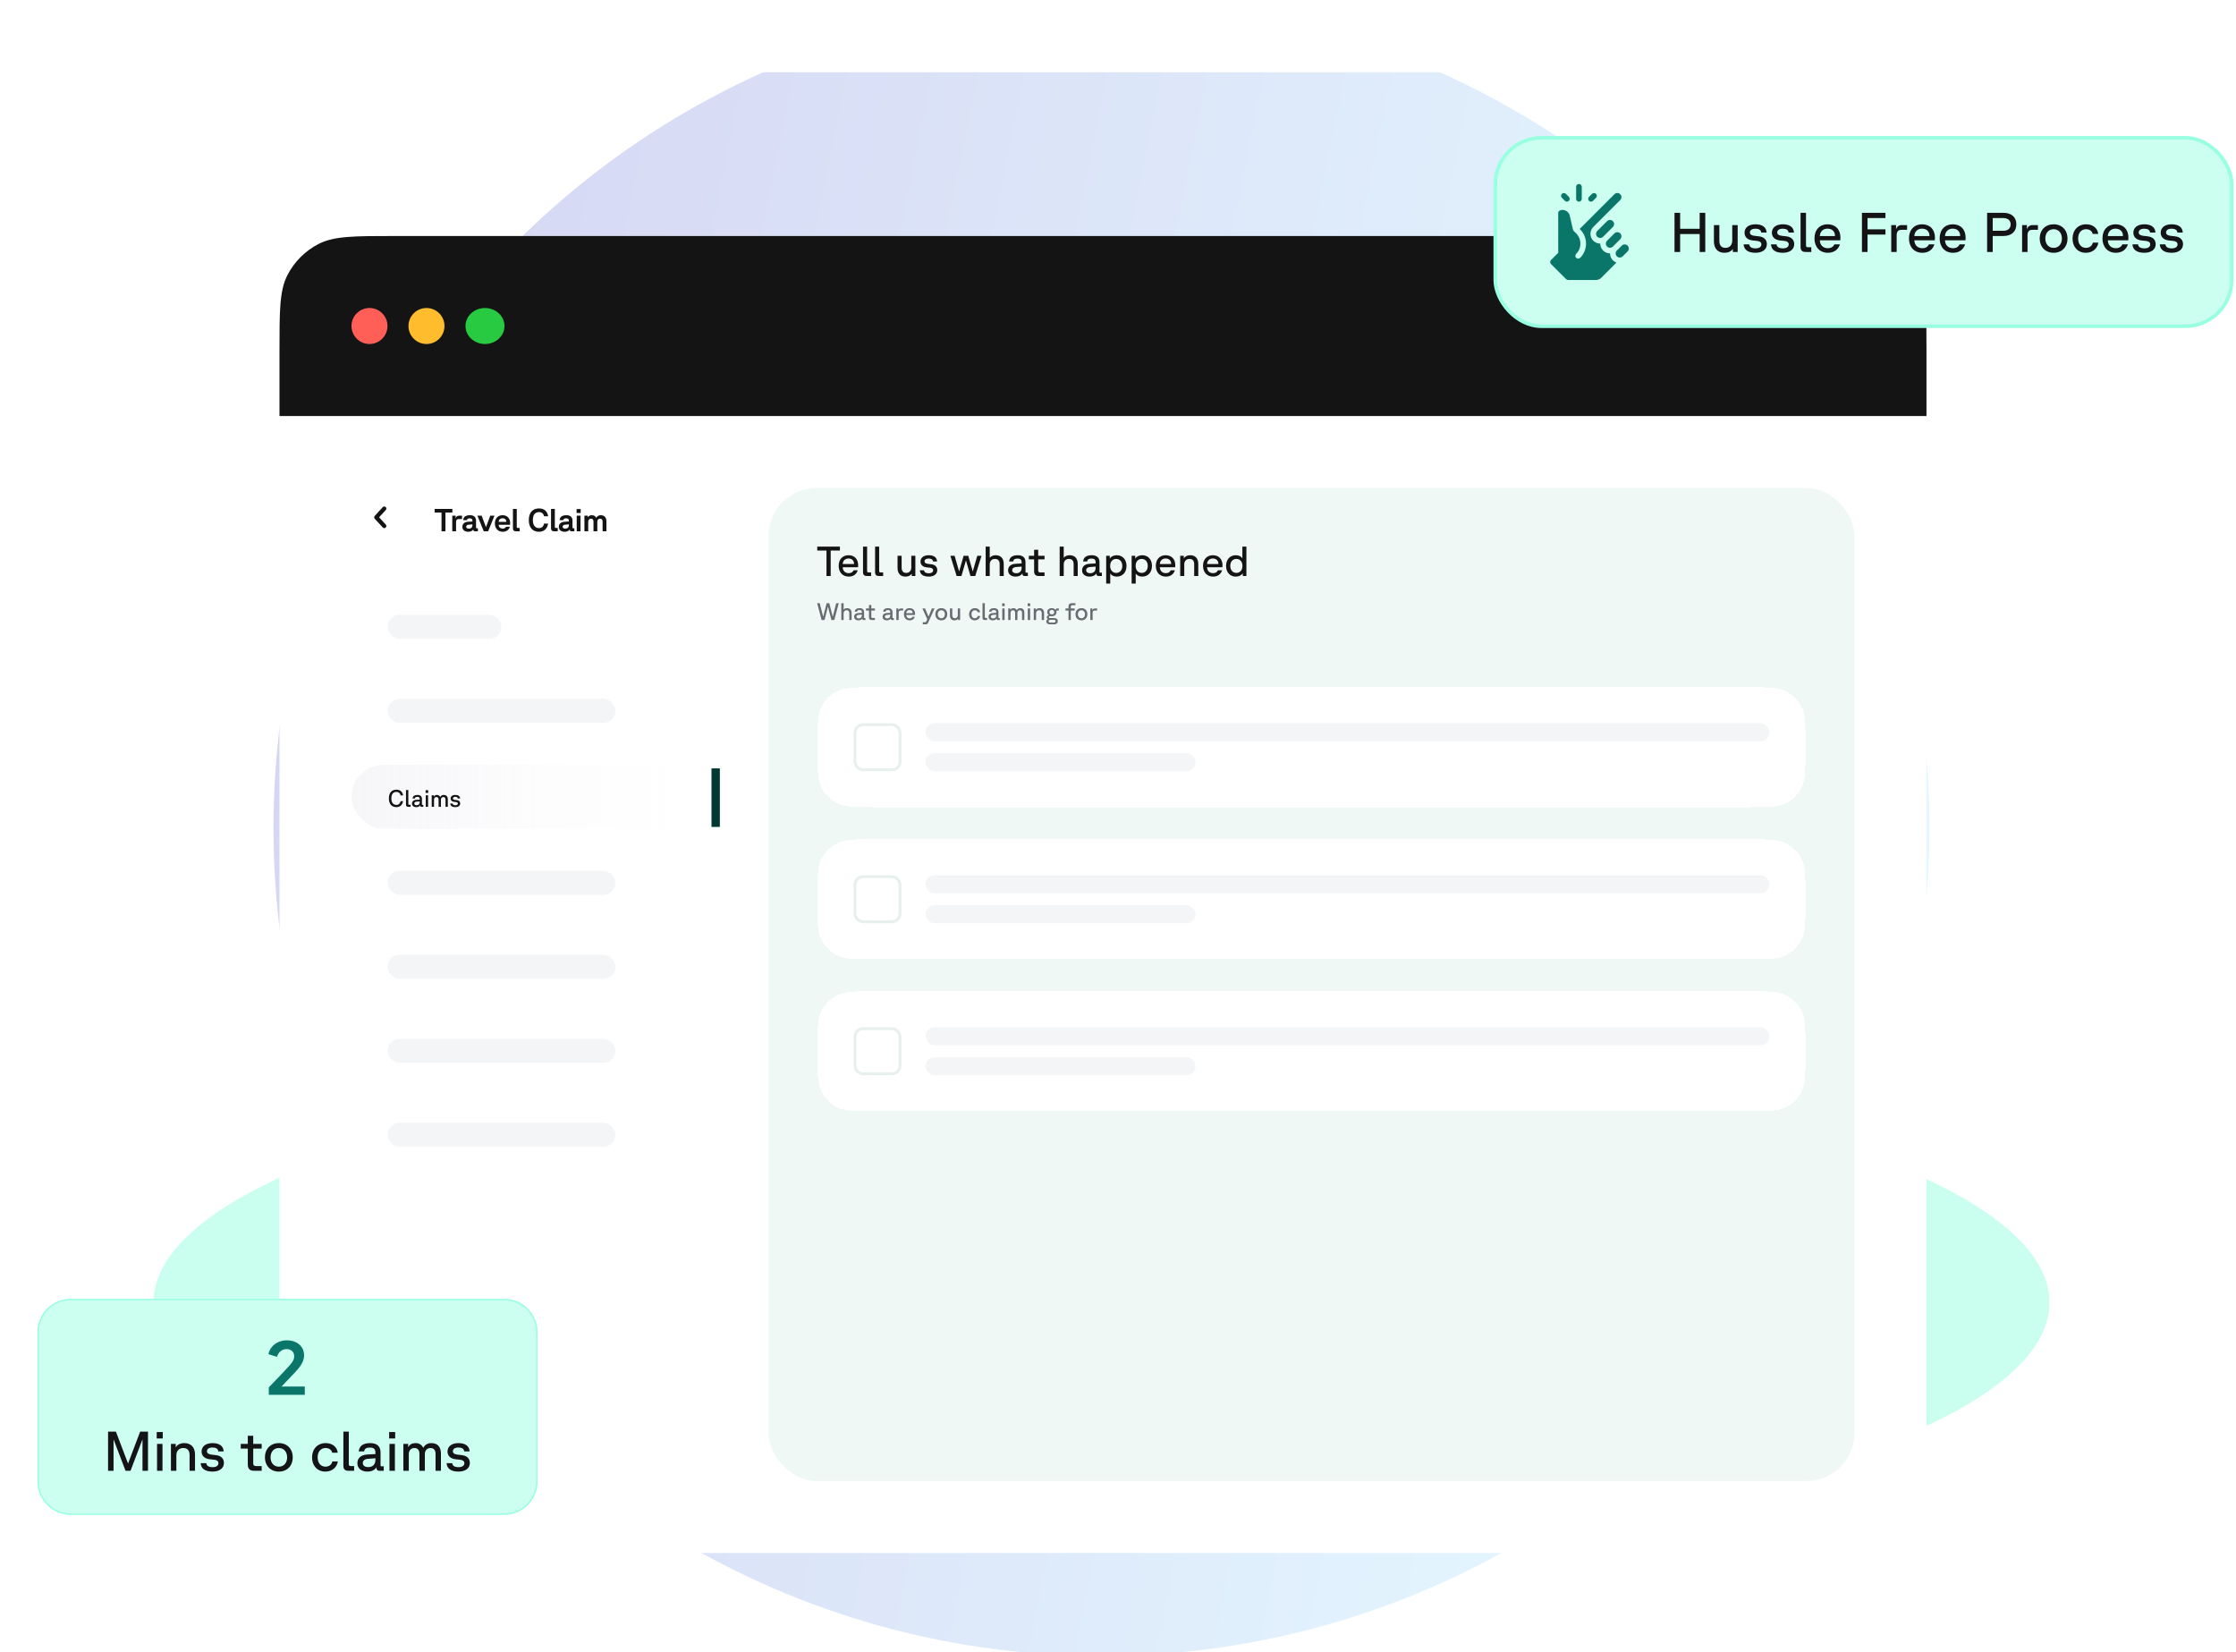 <svg width="559" height="413" viewBox="0 0 559 413" fill="none" xmlns="http://www.w3.org/2000/svg">
<g clip-path="url(#clip0_1419_11733)">
<g opacity="0.25" filter="url(#filter0_f_1419_11733)">
<circle cx="275.371" cy="207" r="207" fill="url(#paint0_linear_1419_11733)"/>
</g>
<g opacity="0.35" filter="url(#filter1_f_1419_11733)">
<ellipse cx="275.371" cy="325.625" rx="237" ry="62.625" fill="#66FFD1"/>
</g>
<g clip-path="url(#clip1_1419_11733)">
<path d="M69.871 87.8C69.871 77.719 69.871 72.679 71.833 68.828C73.559 65.441 76.312 62.688 79.699 60.962C83.55 59 88.59 59 98.671 59H452.821C462.902 59 467.942 59 471.793 60.962C475.18 62.688 477.933 65.441 479.659 68.828C481.621 72.679 481.621 77.719 481.621 87.8V359.45C481.621 369.531 481.621 374.571 479.659 378.422C477.933 381.809 475.18 384.562 471.793 386.288C467.942 388.25 462.902 388.25 452.821 388.25H98.671C88.59 388.25 83.55 388.25 79.699 386.288C76.312 384.562 73.559 381.809 71.833 378.422C69.871 374.571 69.871 369.531 69.871 359.45V87.8Z" fill="white"/>
<rect width="411.75" height="45" transform="translate(69.871 59)" fill="#141414"/>
<circle cx="92.371" cy="81.5" r="4.5" fill="#FF5F57"/>
<circle cx="106.621" cy="81.5" r="4.5" fill="#FFBD2E"/>
<ellipse cx="121.246" cy="81.5" rx="4.875" ry="4.5" fill="#28CA42"/>
<path d="M96.065 127.143L94.069 129.323L96.065 131.502" stroke="#141414" stroke-width="1.046" stroke-linecap="round" stroke-linejoin="round"/>
<path d="M110.38 132.822V128.142H108.652V127.222H113.092V128.142H111.364V132.822H110.38ZM113.065 132.822V128.918H113.905V129.598C114.001 129.166 114.305 128.918 114.793 128.918H115.513V129.758H114.689C114.225 129.758 114.017 129.998 114.017 130.486V132.822H113.065ZM117.073 132.942C116.169 132.942 115.593 132.47 115.593 131.71C115.593 130.99 116.065 130.494 117.017 130.43L118.105 130.366V130.174C118.105 129.758 117.897 129.582 117.441 129.582C116.993 129.582 116.785 129.702 116.729 130.03H115.785C115.865 129.23 116.417 128.798 117.505 128.798C118.449 128.798 119.009 129.278 119.009 130.118V131.934C119.009 132.014 119.049 132.054 119.129 132.054H119.473V132.822H118.753C118.481 132.822 118.313 132.67 118.313 132.406V132.374C118.089 132.726 117.649 132.942 117.073 132.942ZM116.545 131.678C116.545 131.966 116.777 132.158 117.201 132.158C117.729 132.158 118.105 131.87 118.105 131.302V131.086L117.161 131.166C116.745 131.198 116.545 131.414 116.545 131.678ZM120.942 132.822L119.35 128.918H120.414L121.494 131.79L122.566 128.918H123.622L122.03 132.822H120.942ZM125.68 132.942C124.496 132.942 123.72 132.11 123.72 130.846C123.72 129.598 124.504 128.798 125.632 128.798C126.816 128.798 127.536 129.566 127.536 130.79C127.536 130.91 127.536 131.038 127.52 131.198H124.656C124.704 131.79 125.08 132.142 125.688 132.142C126.096 132.142 126.368 131.966 126.496 131.686H127.472C127.232 132.446 126.632 132.942 125.68 132.942ZM124.656 130.462H126.576V130.438C126.576 129.926 126.24 129.566 125.632 129.566C125.056 129.566 124.688 129.926 124.656 130.462ZM129.077 132.822C128.493 132.822 128.237 132.606 128.237 132.046V127.222H129.189V131.718C129.189 131.902 129.261 131.982 129.453 131.982H129.909V132.822H129.077ZM134.747 132.942C133.251 132.942 132.203 131.982 132.203 130.03C132.203 128.078 133.219 127.102 134.763 127.102C135.995 127.102 136.859 127.79 137.035 129.062H136.003C135.891 128.382 135.387 128.022 134.763 128.022C133.843 128.022 133.219 128.598 133.219 130.022C133.219 131.422 133.875 132.022 134.747 132.022C135.443 132.022 135.891 131.582 136.003 130.902H137.027C136.835 132.134 136.027 132.942 134.747 132.942ZM138.597 132.822C138.013 132.822 137.757 132.606 137.757 132.046V127.222H138.709V131.718C138.709 131.902 138.781 131.982 138.973 131.982H139.429V132.822H138.597ZM141.187 132.942C140.283 132.942 139.707 132.47 139.707 131.71C139.707 130.99 140.179 130.494 141.131 130.43L142.219 130.366V130.174C142.219 129.758 142.011 129.582 141.555 129.582C141.107 129.582 140.899 129.702 140.843 130.03H139.899C139.979 129.23 140.531 128.798 141.619 128.798C142.563 128.798 143.123 129.278 143.123 130.118V131.934C143.123 132.014 143.163 132.054 143.243 132.054H143.587V132.822H142.867C142.595 132.822 142.427 132.67 142.427 132.406V132.374C142.203 132.726 141.763 132.942 141.187 132.942ZM140.659 131.678C140.659 131.966 140.891 132.158 141.315 132.158C141.843 132.158 142.219 131.87 142.219 131.302V131.086L141.275 131.166C140.859 131.198 140.659 131.414 140.659 131.678ZM144.179 132.822V128.918H145.131V132.822H144.179ZM144.147 128.238V127.262H145.171V128.238H144.147ZM146.105 132.822V128.918H146.945V129.35C147.169 128.966 147.513 128.798 147.969 128.798C148.481 128.798 148.857 129.038 149.049 129.446C149.321 129.006 149.713 128.798 150.185 128.798C151.089 128.798 151.609 129.366 151.609 130.35V132.822H150.649V130.414C150.649 129.926 150.433 129.662 150.009 129.662C149.601 129.662 149.329 129.974 149.329 130.438V132.822H148.377V130.414C148.377 129.926 148.161 129.662 147.737 129.662C147.337 129.662 147.057 129.982 147.057 130.438V132.822H146.105Z" fill="#141414"/>
<rect x="96.871" y="153.697" width="28.5" height="6" rx="3" fill="#F3F5F7"/>
<rect x="96.871" y="174.697" width="57" height="6" rx="3" fill="#F3F5F7"/>
<rect x="87.871" y="191.197" width="92.25" height="16" rx="8" fill="url(#paint1_linear_1419_11733)"/>
<path d="M99.103 201.781C97.987 201.781 97.219 201.049 97.219 199.603C97.219 198.157 97.957 197.413 99.115 197.413C100.027 197.413 100.651 197.941 100.777 198.841H100.147C100.057 198.289 99.643 197.971 99.115 197.971C98.347 197.971 97.837 198.469 97.837 199.591C97.837 200.701 98.371 201.223 99.103 201.223C99.685 201.223 100.051 200.833 100.147 200.293H100.771C100.627 201.163 100.051 201.781 99.103 201.781ZM102.081 201.697C101.673 201.697 101.499 201.541 101.499 201.151V197.497H102.081V200.971C102.081 201.121 102.135 201.187 102.285 201.187H102.651V201.697H102.081ZM104.085 201.781C103.419 201.781 102.999 201.433 102.999 200.881C102.999 200.365 103.347 199.993 104.055 199.951L104.931 199.903V199.741C104.931 199.363 104.745 199.207 104.349 199.207C103.965 199.207 103.773 199.309 103.725 199.615H103.143C103.209 199.021 103.617 198.727 104.391 198.727C105.081 198.727 105.483 199.075 105.483 199.711V201.121C105.483 201.187 105.513 201.217 105.579 201.217H105.825V201.697H105.357C105.159 201.697 105.045 201.589 105.045 201.397V201.313C104.877 201.607 104.535 201.781 104.085 201.781ZM103.581 200.863C103.581 201.127 103.797 201.301 104.151 201.301C104.619 201.301 104.931 201.031 104.931 200.539V200.353L104.127 200.413C103.755 200.437 103.581 200.629 103.581 200.863ZM106.439 201.697V198.811H107.021V201.697H106.439ZM106.403 198.229V197.539H107.051V198.229H106.403ZM107.927 201.697V198.811H108.443V199.165C108.611 198.865 108.875 198.727 109.229 198.727C109.625 198.727 109.919 198.919 110.057 199.243C110.243 198.895 110.543 198.727 110.921 198.727C111.587 198.727 111.953 199.129 111.953 199.849V201.697H111.377V199.879C111.377 199.477 111.185 199.255 110.819 199.255C110.477 199.255 110.231 199.519 110.231 199.897V201.697H109.649V199.879C109.649 199.477 109.457 199.255 109.103 199.255C108.755 199.255 108.509 199.519 108.509 199.897V201.697H107.927ZM113.833 201.781C113.053 201.781 112.591 201.469 112.561 200.875H113.161C113.191 201.163 113.425 201.307 113.845 201.307C114.229 201.307 114.463 201.145 114.463 200.881C114.463 200.665 114.301 200.539 114.001 200.509L113.539 200.461C112.999 200.407 112.657 200.107 112.657 199.627C112.657 199.075 113.119 198.727 113.827 198.727C114.547 198.727 114.991 199.027 115.027 199.615H114.445C114.427 199.339 114.199 199.201 113.821 199.201C113.461 199.201 113.233 199.351 113.233 199.597C113.233 199.807 113.389 199.921 113.725 199.963L114.193 200.017C114.739 200.077 115.051 200.383 115.051 200.857C115.051 201.421 114.577 201.781 113.833 201.781Z" fill="#141414"/>
<rect x="177.871" y="192.086" width="2.092" height="14.645" fill="#003932"/>
<rect x="96.871" y="217.697" width="57" height="6" rx="3" fill="#F3F5F7"/>
<rect x="96.871" y="238.697" width="57" height="6" rx="3" fill="#F3F5F7"/>
<rect x="96.871" y="259.697" width="57" height="6" rx="3" fill="#F3F5F7"/>
<rect x="96.871" y="280.697" width="57" height="6" rx="3" fill="#F3F5F7"/>
<g filter="url(#filter2_ii_1419_11733)">
<rect x="192.121" y="122" width="271.5" height="248.25" rx="12" fill="#F0F8F6"/>
<path d="M206.62 144V137.637H204.31V136.65H209.98V137.637H207.67V144H206.62ZM212.189 144.147C210.677 144.147 209.669 143.086 209.669 141.448C209.669 139.821 210.677 138.802 212.116 138.802C213.617 138.802 214.541 139.779 214.541 141.322C214.541 141.459 214.531 141.595 214.51 141.805H210.677C210.719 142.729 211.286 143.286 212.189 143.286C212.788 143.286 213.208 143.013 213.407 142.561H214.447C214.132 143.538 213.355 144.147 212.189 144.147ZM210.677 141.007H213.512V140.955C213.512 140.178 213.008 139.621 212.116 139.621C211.265 139.621 210.719 140.188 210.677 141.007ZM216.776 144C216.062 144 215.758 143.727 215.758 143.044V136.65H216.776V142.729C216.776 142.992 216.871 143.107 217.133 143.107H217.774V144H216.776ZM219.791 144C219.077 144 218.772 143.727 218.772 143.044V136.65H219.791V142.729C219.791 142.992 219.885 143.107 220.148 143.107H220.788V144H219.791ZM226.373 144.147C225.145 144.147 224.389 143.391 224.389 141.994V138.949H225.407V141.9C225.407 142.803 225.827 143.223 226.562 143.223C227.329 143.223 227.822 142.677 227.822 141.868V138.949H228.841V144H227.938V143.422C227.602 143.916 227.024 144.147 226.373 144.147ZM232.185 144.147C230.82 144.147 230.011 143.601 229.959 142.561H231.009C231.061 143.065 231.471 143.317 232.206 143.317C232.878 143.317 233.287 143.034 233.287 142.572C233.287 142.194 233.004 141.973 232.479 141.921L231.67 141.837C230.725 141.742 230.127 141.217 230.127 140.377C230.127 139.411 230.935 138.802 232.174 138.802C233.434 138.802 234.211 139.327 234.274 140.356H233.256C233.224 139.873 232.825 139.632 232.164 139.632C231.534 139.632 231.135 139.894 231.135 140.325C231.135 140.692 231.408 140.892 231.996 140.965L232.815 141.06C233.77 141.165 234.316 141.7 234.316 142.53C234.316 143.517 233.487 144.147 232.185 144.147ZM239.159 144L237.595 138.949H238.655L239.779 142.866L240.902 138.949H242.068L243.191 142.866L244.315 138.949H245.375L243.811 144H242.614L241.49 140.104L240.356 144H239.159ZM246.417 144V136.65H247.436V139.443C247.772 139.012 248.307 138.802 248.916 138.802C250.155 138.802 250.932 139.558 250.932 140.955V144H249.914V141.049C249.914 140.146 249.473 139.726 248.727 139.726C247.95 139.726 247.436 140.262 247.436 141.081V144H246.417ZM253.926 144.147C252.761 144.147 252.026 143.538 252.026 142.572C252.026 141.669 252.635 141.018 253.874 140.944L255.407 140.86V140.577C255.407 139.915 255.081 139.642 254.388 139.642C253.716 139.642 253.38 139.821 253.296 140.356H252.278C252.393 139.317 253.107 138.802 254.462 138.802C255.669 138.802 256.373 139.411 256.373 140.524V142.992C256.373 143.107 256.425 143.16 256.541 143.16H256.971V144H256.152C255.806 144 255.606 143.811 255.606 143.475V143.328C255.312 143.842 254.714 144.147 253.926 144.147ZM253.044 142.54C253.044 143.002 253.422 143.307 254.042 143.307C254.861 143.307 255.407 142.834 255.407 141.973V141.648L254 141.753C253.349 141.795 253.044 142.131 253.044 142.54ZM259.78 144C258.908 144 258.53 143.654 258.53 142.782V139.842H257.207V138.949H258.53V137.438H259.549V138.949H261.134V139.842H259.549V142.582C259.549 142.95 259.696 143.107 260.084 143.107H261.134V144H259.78ZM264.915 144V136.65H265.934V139.443C266.27 139.012 266.805 138.802 267.414 138.802C268.653 138.802 269.43 139.558 269.43 140.955V144H268.412V141.049C268.412 140.146 267.971 139.726 267.225 139.726C266.448 139.726 265.934 140.262 265.934 141.081V144H264.915ZM272.424 144.147C271.259 144.147 270.524 143.538 270.524 142.572C270.524 141.669 271.133 141.018 272.372 140.944L273.905 140.86V140.577C273.905 139.915 273.579 139.642 272.886 139.642C272.214 139.642 271.878 139.821 271.794 140.356H270.776C270.891 139.317 271.605 138.802 272.96 138.802C274.167 138.802 274.871 139.411 274.871 140.524V142.992C274.871 143.107 274.923 143.16 275.039 143.16H275.469V144H274.65C274.304 144 274.104 143.811 274.104 143.475V143.328C273.81 143.842 273.212 144.147 272.424 144.147ZM271.542 142.54C271.542 143.002 271.92 143.307 272.54 143.307C273.359 143.307 273.905 142.834 273.905 141.973V141.648L272.498 141.753C271.847 141.795 271.542 142.131 271.542 142.54ZM276.543 145.89V138.949H277.446V139.663C277.771 139.117 278.412 138.802 279.199 138.802C280.638 138.802 281.625 139.873 281.625 141.469C281.625 143.076 280.638 144.147 279.199 144.147C278.475 144.147 277.887 143.874 277.561 143.38V145.89H276.543ZM277.54 141.469C277.54 142.519 278.139 143.223 279.052 143.223C279.966 143.223 280.575 142.519 280.575 141.469C280.575 140.43 279.966 139.726 279.052 139.726C278.139 139.726 277.54 140.43 277.54 141.469ZM282.911 145.89V138.949H283.814V139.663C284.139 139.117 284.78 138.802 285.567 138.802C287.006 138.802 287.993 139.873 287.993 141.469C287.993 143.076 287.006 144.147 285.567 144.147C284.843 144.147 284.255 143.874 283.929 143.38V145.89H282.911ZM283.908 141.469C283.908 142.519 284.507 143.223 285.42 143.223C286.334 143.223 286.943 142.519 286.943 141.469C286.943 140.43 286.334 139.726 285.42 139.726C284.507 139.726 283.908 140.43 283.908 141.469ZM291.472 144.147C289.96 144.147 288.952 143.086 288.952 141.448C288.952 139.821 289.96 138.802 291.399 138.802C292.9 138.802 293.824 139.779 293.824 141.322C293.824 141.459 293.814 141.595 293.793 141.805H289.96C290.002 142.729 290.569 143.286 291.472 143.286C292.071 143.286 292.491 143.013 292.69 142.561H293.73C293.415 143.538 292.638 144.147 291.472 144.147ZM289.96 141.007H292.795V140.955C292.795 140.178 292.291 139.621 291.399 139.621C290.548 139.621 290.002 140.188 289.96 141.007ZM295.051 144V138.949H295.954V139.611C296.259 139.065 296.868 138.802 297.55 138.802C298.789 138.802 299.566 139.558 299.566 140.955V144H298.548V141.049C298.548 140.146 298.107 139.726 297.361 139.726C296.584 139.726 296.07 140.262 296.07 141.081V144H295.051ZM303.275 144.147C301.763 144.147 300.755 143.086 300.755 141.448C300.755 139.821 301.763 138.802 303.201 138.802C304.703 138.802 305.627 139.779 305.627 141.322C305.627 141.459 305.616 141.595 305.595 141.805H301.763C301.805 142.729 302.372 143.286 303.275 143.286C303.873 143.286 304.293 143.013 304.493 142.561H305.532C305.217 143.538 304.44 144.147 303.275 144.147ZM301.763 141.007H304.598V140.955C304.598 140.178 304.094 139.621 303.201 139.621C302.351 139.621 301.805 140.188 301.763 141.007ZM308.943 144.147C307.504 144.147 306.517 143.076 306.517 141.469C306.517 139.873 307.504 138.802 308.943 138.802C309.678 138.802 310.276 139.075 310.591 139.569V136.65H311.599V144H310.696V143.296C310.36 143.832 309.73 144.147 308.943 144.147ZM307.567 141.469C307.567 142.519 308.187 143.223 309.1 143.223C310.014 143.223 310.612 142.519 310.612 141.469C310.612 140.43 310.014 139.726 309.1 139.726C308.187 139.726 307.567 140.43 307.567 141.469Z" fill="#141414"/>
<path d="M205.405 155L204.289 150.8H204.931L205.795 154.202L206.653 150.8H207.325L208.189 154.19L209.047 150.8H209.689L208.573 155H207.853L206.989 151.634L206.125 155H205.405ZM210.325 155V150.8H210.907V152.396C211.099 152.15 211.405 152.03 211.753 152.03C212.461 152.03 212.905 152.462 212.905 153.26V155H212.323V153.314C212.323 152.798 212.071 152.558 211.645 152.558C211.201 152.558 210.907 152.864 210.907 153.332V155H210.325ZM214.616 155.084C213.95 155.084 213.53 154.736 213.53 154.184C213.53 153.668 213.878 153.296 214.586 153.254L215.462 153.206V153.044C215.462 152.666 215.276 152.51 214.88 152.51C214.496 152.51 214.304 152.612 214.256 152.918H213.674C213.74 152.324 214.148 152.03 214.922 152.03C215.612 152.03 216.014 152.378 216.014 153.014V154.424C216.014 154.49 216.044 154.52 216.11 154.52H216.356V155H215.888C215.69 155 215.576 154.892 215.576 154.7V154.616C215.408 154.91 215.066 155.084 214.616 155.084ZM214.112 154.166C214.112 154.43 214.328 154.604 214.682 154.604C215.15 154.604 215.462 154.334 215.462 153.842V153.656L214.658 153.716C214.286 153.74 214.112 153.932 214.112 154.166ZM217.961 155C217.463 155 217.247 154.802 217.247 154.304V152.624H216.491V152.114H217.247V151.25H217.829V152.114H218.735V152.624H217.829V154.19C217.829 154.4 217.913 154.49 218.135 154.49H218.735V155H217.961ZM221.73 155.084C221.064 155.084 220.644 154.736 220.644 154.184C220.644 153.668 220.992 153.296 221.7 153.254L222.576 153.206V153.044C222.576 152.666 222.39 152.51 221.994 152.51C221.61 152.51 221.418 152.612 221.37 152.918H220.788C220.854 152.324 221.262 152.03 222.036 152.03C222.726 152.03 223.128 152.378 223.128 153.014V154.424C223.128 154.49 223.158 154.52 223.224 154.52H223.47V155H223.002C222.804 155 222.69 154.892 222.69 154.7V154.616C222.522 154.91 222.18 155.084 221.73 155.084ZM221.226 154.166C221.226 154.43 221.442 154.604 221.796 154.604C222.264 154.604 222.576 154.334 222.576 153.842V153.656L221.772 153.716C221.4 153.74 221.226 153.932 221.226 154.166ZM224.083 155V152.114H224.599V152.582C224.671 152.294 224.887 152.114 225.229 152.114H225.781V152.624H225.175C224.815 152.624 224.665 152.828 224.665 153.218V155H224.083ZM227.423 155.084C226.559 155.084 225.983 154.478 225.983 153.542C225.983 152.612 226.559 152.03 227.381 152.03C228.239 152.03 228.767 152.588 228.767 153.47C228.767 153.548 228.761 153.626 228.749 153.746H226.559C226.583 154.274 226.907 154.592 227.423 154.592C227.765 154.592 228.005 154.436 228.119 154.178H228.713C228.533 154.736 228.089 155.084 227.423 155.084ZM226.559 153.29H228.179V153.26C228.179 152.816 227.891 152.498 227.381 152.498C226.895 152.498 226.583 152.822 226.559 153.29ZM230.697 156.08V155.558H231.213C231.411 155.558 231.501 155.498 231.567 155.348L231.819 154.802L230.607 152.114H231.273L232.125 154.148L232.977 152.114H233.631L232.047 155.636C231.915 155.936 231.747 156.08 231.345 156.08H230.697ZM235.328 155.084C234.452 155.084 233.84 154.472 233.84 153.554C233.84 152.642 234.452 152.03 235.328 152.03C236.21 152.03 236.816 152.642 236.816 153.554C236.816 154.472 236.21 155.084 235.328 155.084ZM234.44 153.554C234.44 154.154 234.8 154.556 235.328 154.556C235.862 154.556 236.216 154.154 236.216 153.554C236.216 152.96 235.862 152.558 235.328 152.558C234.8 152.558 234.44 152.96 234.44 153.554ZM238.622 155.084C237.92 155.084 237.488 154.652 237.488 153.854V152.114H238.07V153.8C238.07 154.316 238.31 154.556 238.73 154.556C239.168 154.556 239.45 154.244 239.45 153.782V152.114H240.032V155H239.516V154.67C239.324 154.952 238.994 155.084 238.622 155.084ZM243.694 155.084C242.83 155.084 242.272 154.442 242.272 153.566C242.272 152.666 242.86 152.03 243.73 152.03C244.462 152.03 244.96 152.456 245.026 153.062H244.432C244.378 152.792 244.138 152.558 243.724 152.558C243.208 152.558 242.872 152.948 242.872 153.554C242.872 154.172 243.214 154.556 243.712 154.556C244.102 154.556 244.384 154.328 244.444 153.992H245.038C244.96 154.568 244.48 155.084 243.694 155.084ZM246.21 155C245.802 155 245.628 154.844 245.628 154.454V150.8H246.21V154.274C246.21 154.424 246.264 154.49 246.414 154.49H246.78V155H246.21ZM248.214 155.084C247.548 155.084 247.128 154.736 247.128 154.184C247.128 153.668 247.476 153.296 248.184 153.254L249.06 153.206V153.044C249.06 152.666 248.874 152.51 248.478 152.51C248.094 152.51 247.902 152.612 247.854 152.918H247.272C247.338 152.324 247.746 152.03 248.52 152.03C249.21 152.03 249.612 152.378 249.612 153.014V154.424C249.612 154.49 249.642 154.52 249.708 154.52H249.954V155H249.486C249.288 155 249.174 154.892 249.174 154.7V154.616C249.006 154.91 248.664 155.084 248.214 155.084ZM247.71 154.166C247.71 154.43 247.926 154.604 248.28 154.604C248.748 154.604 249.06 154.334 249.06 153.842V153.656L248.256 153.716C247.884 153.74 247.71 153.932 247.71 154.166ZM250.567 155V152.114H251.149V155H250.567ZM250.531 151.532V150.842H251.179V151.532H250.531ZM252.056 155V152.114H252.572V152.468C252.74 152.168 253.004 152.03 253.358 152.03C253.754 152.03 254.048 152.222 254.186 152.546C254.372 152.198 254.672 152.03 255.05 152.03C255.716 152.03 256.082 152.432 256.082 153.152V155H255.506V153.182C255.506 152.78 255.314 152.558 254.948 152.558C254.606 152.558 254.36 152.822 254.36 153.2V155H253.778V153.182C253.778 152.78 253.586 152.558 253.232 152.558C252.884 152.558 252.638 152.822 252.638 153.2V155H252.056ZM256.948 155V152.114H257.53V155H256.948ZM256.912 151.532V150.842H257.56V151.532H256.912ZM258.437 155V152.114H258.953V152.492C259.127 152.18 259.475 152.03 259.865 152.03C260.573 152.03 261.017 152.462 261.017 153.26V155H260.435V153.314C260.435 152.798 260.183 152.558 259.757 152.558C259.313 152.558 259.019 152.864 259.019 153.332V155H258.437ZM262.512 156.08C261.87 156.08 261.582 155.78 261.582 155.36C261.582 155.114 261.714 154.892 261.96 154.772C261.798 154.664 261.696 154.49 261.696 154.304C261.696 154.046 261.858 153.836 262.194 153.752C261.924 153.572 261.81 153.29 261.81 153.02C261.81 152.456 262.242 152.03 262.962 152.03C263.424 152.03 263.796 152.264 263.916 152.564V152.474C263.916 152.186 264.072 152.114 264.276 152.114H264.702V152.624H264.24C264.15 152.624 264.114 152.66 264.114 152.75V153.056C264.114 153.656 263.646 154.046 262.992 154.046H262.494C262.326 154.046 262.212 154.124 262.212 154.28C262.212 154.436 262.344 154.514 262.494 154.514H263.544C264.096 154.514 264.45 154.778 264.45 155.252C264.45 155.726 264.168 156.08 263.508 156.08H262.512ZM262.14 155.306C262.14 155.492 262.26 155.636 262.578 155.636H263.472C263.7 155.636 263.892 155.528 263.892 155.27C263.892 155.072 263.736 154.958 263.502 154.958H262.596C262.272 154.958 262.14 155.12 262.14 155.306ZM262.368 153.038C262.368 153.374 262.59 153.59 262.962 153.59C263.34 153.59 263.556 153.374 263.556 153.038C263.556 152.702 263.334 152.486 262.962 152.486C262.584 152.486 262.368 152.702 262.368 153.038ZM267.129 151.586C267.129 151.082 267.423 150.8 267.921 150.8H268.857V151.31H268.041C267.831 151.31 267.705 151.418 267.705 151.646V152.114H268.677V152.624H267.705V155H267.129V152.624H266.367V152.114H267.129V151.586ZM270.361 155.084C269.485 155.084 268.873 154.472 268.873 153.554C268.873 152.642 269.485 152.03 270.361 152.03C271.243 152.03 271.849 152.642 271.849 153.554C271.849 154.472 271.243 155.084 270.361 155.084ZM269.473 153.554C269.473 154.154 269.833 154.556 270.361 154.556C270.895 154.556 271.249 154.154 271.249 153.554C271.249 152.96 270.895 152.558 270.361 152.558C269.833 152.558 269.473 152.96 269.473 153.554ZM272.575 155V152.114H273.091V152.582C273.163 152.294 273.379 152.114 273.721 152.114H274.273V152.624H273.667C273.307 152.624 273.157 152.828 273.157 153.218V155H272.575Z" fill="#686B6F"/>
<g filter="url(#filter3_dd_1419_11733)">
<path d="M204.371 183.456C204.371 178.415 204.371 175.895 205.352 173.97C206.215 172.276 207.592 170.899 209.285 170.037C211.21 169.056 213.73 169.056 218.771 169.056H436.971C442.011 169.056 444.532 169.056 446.457 170.037C448.15 170.899 449.527 172.276 450.39 173.97C451.371 175.895 451.371 178.415 451.371 183.456V184.656C451.371 189.696 451.371 192.216 450.39 194.142C449.527 195.835 448.15 197.212 446.457 198.075C444.532 199.056 442.011 199.056 436.971 199.056H218.771C213.73 199.056 211.21 199.056 209.285 198.075C207.592 197.212 206.215 195.835 205.352 194.142C204.371 192.216 204.371 189.696 204.371 184.656V183.456Z" fill="white" shape-rendering="crispEdges"/>
<g clip-path="url(#clip2_1419_11733)">
</g>
<rect x="213.731" y="178.416" width="11.28" height="11.28" rx="2.04" stroke="#E8F0EE" stroke-width="0.72"/>
<rect x="231.371" y="178.056" width="211" height="4.5" rx="2.25" fill="#F3F5F7"/>
<rect x="231.371" y="185.556" width="67.5" height="4.5" rx="2.25" fill="#F3F5F7"/>
</g>
<g filter="url(#filter4_dd_1419_11733)">
<path d="M204.371 221.456C204.371 216.415 204.371 213.895 205.352 211.97C206.215 210.276 207.592 208.899 209.285 208.037C211.21 207.056 213.73 207.056 218.771 207.056H436.971C442.011 207.056 444.532 207.056 446.457 208.037C448.15 208.899 449.527 210.276 450.39 211.97C451.371 213.895 451.371 216.415 451.371 221.456V222.656C451.371 227.696 451.371 230.216 450.39 232.142C449.527 233.835 448.15 235.212 446.457 236.075C444.532 237.056 442.011 237.056 436.971 237.056H218.771C213.73 237.056 211.21 237.056 209.285 236.075C207.592 235.212 206.215 233.835 205.352 232.142C204.371 230.216 204.371 227.696 204.371 222.656V221.456Z" fill="white" shape-rendering="crispEdges"/>
<g clip-path="url(#clip3_1419_11733)">
</g>
<rect x="213.731" y="216.416" width="11.28" height="11.28" rx="2.04" stroke="#E8F0EE" stroke-width="0.72"/>
<rect x="231.371" y="216.056" width="211" height="4.5" rx="2.25" fill="#F3F5F7"/>
<rect x="231.371" y="223.556" width="67.5" height="4.5" rx="2.25" fill="#F3F5F7"/>
</g>
<g filter="url(#filter5_dd_1419_11733)">
<path d="M204.371 259.456C204.371 254.415 204.371 251.895 205.352 249.97C206.215 248.276 207.592 246.899 209.285 246.037C211.21 245.056 213.73 245.056 218.771 245.056H436.971C442.011 245.056 444.532 245.056 446.457 246.037C448.15 246.899 449.527 248.276 450.39 249.97C451.371 251.895 451.371 254.415 451.371 259.456V260.656C451.371 265.696 451.371 268.216 450.39 270.142C449.527 271.835 448.15 273.212 446.457 274.075C444.532 275.056 442.011 275.056 436.971 275.056H218.771C213.73 275.056 211.21 275.056 209.285 274.075C207.592 273.212 206.215 271.835 205.352 270.142C204.371 268.216 204.371 265.696 204.371 260.656V259.456Z" fill="white" shape-rendering="crispEdges"/>
<g clip-path="url(#clip4_1419_11733)">
</g>
<rect x="213.731" y="254.416" width="11.28" height="11.28" rx="2.04" stroke="#E8F0EE" stroke-width="0.72"/>
<rect x="231.371" y="254.056" width="211" height="4.5" rx="2.25" fill="#F3F5F7"/>
<rect x="231.371" y="261.556" width="67.5" height="4.5" rx="2.25" fill="#F3F5F7"/>
</g>
</g>
</g>
</g>
<rect x="373.821" y="34.45" width="184.1" height="47.1" rx="11.55" fill="#CCFFF0"/>
<rect x="373.821" y="34.45" width="184.1" height="47.1" rx="11.55" stroke="#99FFE1" stroke-width="0.9"/>
<path d="M394.735 50.416C395.123 50.416 395.438 50.101 395.438 49.712V46.7C395.401 45.767 394.068 45.767 394.031 46.7V49.712C394.031 50.101 394.346 50.416 394.735 50.416ZM391.224 50.21C391.499 50.484 391.944 50.484 392.219 50.21C392.494 49.935 392.494 49.49 392.219 49.215L391.466 48.462C391.191 48.187 390.746 48.187 390.471 48.462C390.197 48.737 390.197 49.182 390.471 49.456L391.224 50.21ZM398.245 50.21L398.998 49.456C399.273 49.182 399.273 48.737 398.998 48.462C398.723 48.187 398.278 48.187 398.004 48.462L397.25 49.215C396.976 49.49 396.976 49.935 397.25 50.21C397.525 50.484 397.97 50.484 398.245 50.21ZM403.224 56.738C403.626 56.336 403.626 55.686 403.224 55.283C402.823 54.882 402.172 54.881 401.77 55.283L399.321 57.732C398.92 58.133 398.92 58.786 399.321 59.187C399.722 59.587 400.375 59.587 400.775 59.187L403.224 56.738L403.224 56.738ZM403.224 61.635L405.061 59.799C405.462 59.397 405.463 58.746 405.061 58.344C404.659 57.943 404.009 57.942 403.607 58.344L401.77 60.181C401.369 60.582 401.369 61.234 401.77 61.636C402.171 62.037 402.822 62.037 403.224 61.635ZM406.897 61.406C406.499 61.008 405.849 61 405.443 61.405L404.219 62.63C403.817 63.032 403.817 63.682 404.219 64.084C404.625 64.491 405.277 64.48 405.673 64.084L406.897 62.86L406.898 62.859C407.294 62.464 407.304 61.812 406.897 61.406Z" fill="#0A7669"/>
<path d="M402.511 63.357C402.511 63.352 402.512 63.347 402.512 63.343C401.857 63.348 401.238 63.093 400.775 62.63C400.297 62.151 400.06 61.521 400.064 60.893C399.435 60.897 398.806 60.659 398.327 60.181C397.377 59.232 397.377 57.687 398.327 56.738L405.061 50.004C405.445 49.62 405.477 48.965 405.064 48.552C404.72 48.208 404.067 48.09 403.607 48.55L394.921 57.235L395.036 57.35C396.998 59.312 396.998 62.504 395.036 64.466C394.761 64.741 394.316 64.741 394.042 64.466C393.767 64.192 393.767 63.746 394.042 63.472C395.455 62.058 395.455 59.758 394.042 58.344C394.042 58.344 393.429 57.732 393.429 57.732C393.336 57.639 393.271 57.522 393.241 57.393L392.437 53.906C392.189 52.833 391.052 52.21 390.01 52.593C389.874 52.642 389.758 52.733 389.675 52.851C389.593 52.969 389.549 53.11 389.549 53.254L389.558 63.204L387.75 65.011C387.475 65.286 387.475 65.731 387.75 66.006L391.538 69.794C391.603 69.859 391.68 69.911 391.766 69.947C391.851 69.982 391.943 70 392.035 70H398.973C399.478 70 399.954 69.803 400.312 69.445L404.112 65.645C403.782 65.525 403.479 65.334 403.224 65.078C402.764 64.619 402.511 64.007 402.511 63.357Z" fill="#0A7669"/>
<path d="M424.917 63V58.506H420.031V63H418.631V53.2H420.031V57.19H424.917V53.2H426.317V63H424.917ZM431.127 63.196C429.489 63.196 428.481 62.188 428.481 60.326V56.266H429.839V60.2C429.839 61.404 430.399 61.964 431.379 61.964C432.401 61.964 433.059 61.236 433.059 60.158V56.266H434.417V63H433.213V62.23C432.765 62.888 431.995 63.196 431.127 63.196ZM438.875 63.196C437.055 63.196 435.977 62.468 435.907 61.082H437.307C437.377 61.754 437.923 62.09 438.903 62.09C439.799 62.09 440.345 61.712 440.345 61.096C440.345 60.592 439.967 60.298 439.267 60.228L438.189 60.116C436.929 59.99 436.131 59.29 436.131 58.17C436.131 56.882 437.209 56.07 438.861 56.07C440.541 56.07 441.577 56.77 441.661 58.142H440.303C440.261 57.498 439.729 57.176 438.847 57.176C438.007 57.176 437.475 57.526 437.475 58.1C437.475 58.59 437.839 58.856 438.623 58.954L439.715 59.08C440.989 59.22 441.717 59.934 441.717 61.04C441.717 62.356 440.611 63.196 438.875 63.196ZM445.711 63.196C443.891 63.196 442.813 62.468 442.743 61.082H444.143C444.213 61.754 444.759 62.09 445.739 62.09C446.635 62.09 447.181 61.712 447.181 61.096C447.181 60.592 446.803 60.298 446.103 60.228L445.025 60.116C443.765 59.99 442.967 59.29 442.967 58.17C442.967 56.882 444.045 56.07 445.697 56.07C447.377 56.07 448.413 56.77 448.497 58.142H447.139C447.097 57.498 446.565 57.176 445.683 57.176C444.843 57.176 444.311 57.526 444.311 58.1C444.311 58.59 444.675 58.856 445.459 58.954L446.551 59.08C447.825 59.22 448.553 59.934 448.553 61.04C448.553 62.356 447.447 63.196 445.711 63.196ZM451.499 63C450.547 63 450.141 62.636 450.141 61.726V53.2H451.499V61.306C451.499 61.656 451.625 61.81 451.975 61.81H452.829V63H451.499ZM456.976 63.196C454.96 63.196 453.616 61.782 453.616 59.598C453.616 57.428 454.96 56.07 456.878 56.07C458.88 56.07 460.112 57.372 460.112 59.43C460.112 59.612 460.098 59.794 460.07 60.074H454.96C455.016 61.306 455.772 62.048 456.976 62.048C457.774 62.048 458.334 61.684 458.6 61.082H459.986C459.566 62.384 458.53 63.196 456.976 63.196ZM454.96 59.01H458.74V58.94C458.74 57.904 458.068 57.162 456.878 57.162C455.744 57.162 455.016 57.918 454.96 59.01ZM465.484 63V53.2H471.364V54.516H466.884V57.33H471.364V58.646H466.884V63H465.484ZM472.809 63V56.266H474.013V57.358C474.181 56.686 474.685 56.266 475.483 56.266H476.771V57.456H475.357C474.517 57.456 474.167 57.932 474.167 58.842V63H472.809ZM480.601 63.196C478.585 63.196 477.241 61.782 477.241 59.598C477.241 57.428 478.585 56.07 480.503 56.07C482.505 56.07 483.737 57.372 483.737 59.43C483.737 59.612 483.723 59.794 483.695 60.074H478.585C478.641 61.306 479.397 62.048 480.601 62.048C481.399 62.048 481.959 61.684 482.225 61.082H483.611C483.191 62.384 482.155 63.196 480.601 63.196ZM478.585 59.01H482.365V58.94C482.365 57.904 481.693 57.162 480.503 57.162C479.369 57.162 478.641 57.918 478.585 59.01ZM488.271 63.196C486.255 63.196 484.911 61.782 484.911 59.598C484.911 57.428 486.255 56.07 488.173 56.07C490.175 56.07 491.407 57.372 491.407 59.43C491.407 59.612 491.393 59.794 491.365 60.074H486.255C486.311 61.306 487.067 62.048 488.271 62.048C489.069 62.048 489.629 61.684 489.895 61.082H491.281C490.861 62.384 489.825 63.196 488.271 63.196ZM486.255 59.01H490.035V58.94C490.035 57.904 489.363 57.162 488.173 57.162C487.039 57.162 486.311 57.918 486.255 59.01ZM496.779 63V53.2H500.839C502.883 53.2 504.087 54.292 504.087 56.084C504.087 57.89 502.883 58.996 500.839 58.996H498.179V63H496.779ZM498.179 57.694H500.783C501.987 57.694 502.659 57.106 502.659 56.084C502.659 55.09 501.987 54.516 500.783 54.516H498.179V57.694ZM505.525 63V56.266H506.729V57.358C506.897 56.686 507.401 56.266 508.199 56.266H509.487V57.456H508.073C507.233 57.456 506.883 57.932 506.883 58.842V63H505.525ZM513.403 63.196C511.359 63.196 509.931 61.768 509.931 59.626C509.931 57.498 511.359 56.07 513.403 56.07C515.461 56.07 516.875 57.498 516.875 59.626C516.875 61.768 515.461 63.196 513.403 63.196ZM511.331 59.626C511.331 61.026 512.171 61.964 513.403 61.964C514.649 61.964 515.475 61.026 515.475 59.626C515.475 58.24 514.649 57.302 513.403 57.302C512.171 57.302 511.331 58.24 511.331 59.626ZM521.452 63.196C519.436 63.196 518.134 61.698 518.134 59.654C518.134 57.554 519.506 56.07 521.536 56.07C523.244 56.07 524.406 57.064 524.56 58.478H523.174C523.048 57.848 522.488 57.302 521.522 57.302C520.318 57.302 519.534 58.212 519.534 59.626C519.534 61.068 520.332 61.964 521.494 61.964C522.404 61.964 523.062 61.432 523.202 60.648H524.588C524.406 61.992 523.286 63.196 521.452 63.196ZM528.972 63.196C526.956 63.196 525.612 61.782 525.612 59.598C525.612 57.428 526.956 56.07 528.874 56.07C530.876 56.07 532.108 57.372 532.108 59.43C532.108 59.612 532.094 59.794 532.066 60.074H526.956C527.012 61.306 527.768 62.048 528.972 62.048C529.77 62.048 530.33 61.684 530.596 61.082H531.982C531.562 62.384 530.526 63.196 528.972 63.196ZM526.956 59.01H530.736V58.94C530.736 57.904 530.064 57.162 528.874 57.162C527.74 57.162 527.012 57.918 526.956 59.01ZM536.082 63.196C534.262 63.196 533.184 62.468 533.114 61.082H534.514C534.584 61.754 535.13 62.09 536.11 62.09C537.006 62.09 537.552 61.712 537.552 61.096C537.552 60.592 537.174 60.298 536.474 60.228L535.396 60.116C534.136 59.99 533.338 59.29 533.338 58.17C533.338 56.882 534.416 56.07 536.068 56.07C537.748 56.07 538.784 56.77 538.868 58.142H537.51C537.468 57.498 536.936 57.176 536.054 57.176C535.214 57.176 534.682 57.526 534.682 58.1C534.682 58.59 535.046 58.856 535.83 58.954L536.922 59.08C538.196 59.22 538.924 59.934 538.924 61.04C538.924 62.356 537.818 63.196 536.082 63.196ZM542.918 63.196C541.098 63.196 540.02 62.468 539.95 61.082H541.35C541.42 61.754 541.966 62.09 542.946 62.09C543.842 62.09 544.388 61.712 544.388 61.096C544.388 60.592 544.01 60.298 543.31 60.228L542.232 60.116C540.972 59.99 540.174 59.29 540.174 58.17C540.174 56.882 541.252 56.07 542.904 56.07C544.584 56.07 545.62 56.77 545.704 58.142H544.346C544.304 57.498 543.772 57.176 542.89 57.176C542.05 57.176 541.518 57.526 541.518 58.1C541.518 58.59 541.882 58.856 542.666 58.954L543.758 59.08C545.032 59.22 545.76 59.934 545.76 61.04C545.76 62.356 544.654 63.196 542.918 63.196Z" fill="#141414"/>
<g filter="url(#filter6_d_1419_11733)">
<g clip-path="url(#clip5_1419_11733)">
<path d="M9.371 332.33C9.371 327.729 13.1 324 17.701 324H126.041C130.642 324 134.371 327.729 134.371 332.33V369.67C134.371 374.271 130.642 378 126.041 378H17.701C13.1 378 9.371 374.271 9.371 369.67V332.33Z" fill="#CCFFF0"/>
<path d="M67.199 348V346.146L70.835 342.348C71.555 341.592 72.107 340.992 72.491 340.548C72.887 340.092 73.163 339.702 73.319 339.378C73.475 339.054 73.553 338.724 73.553 338.388C73.553 337.824 73.373 337.38 73.013 337.056C72.665 336.732 72.215 336.57 71.663 336.57C71.087 336.57 70.589 336.738 70.169 337.074C69.749 337.398 69.443 337.878 69.251 338.514L67.109 337.848C67.253 337.14 67.547 336.528 67.991 336.012C68.435 335.484 68.975 335.082 69.611 334.806C70.259 334.518 70.943 334.374 71.663 334.374C72.527 334.374 73.283 334.53 73.931 334.842C74.591 335.154 75.101 335.592 75.461 336.156C75.833 336.72 76.019 337.38 76.019 338.136C76.019 338.616 75.929 339.09 75.749 339.558C75.569 340.026 75.299 340.506 74.939 340.998C74.579 341.478 74.111 342.018 73.535 342.618L70.385 345.93H76.199V348H67.199Z" fill="#0A7669"/>
<path d="M27.016 367V357.2H28.976L32.014 365.18L35.038 357.2H36.998V367H35.626V359.132L32.63 367H31.384L28.388 359.132V367H27.016ZM39.262 367V360.266H40.62V367H39.262ZM39.178 358.908V357.298H40.69V358.908H39.178ZM42.734 367V360.266H43.938V361.148C44.344 360.42 45.156 360.07 46.066 360.07C47.718 360.07 48.754 361.078 48.754 362.94V367H47.396V363.066C47.396 361.862 46.808 361.302 45.814 361.302C44.778 361.302 44.092 362.016 44.092 363.108V367H42.734ZM53.139 367.196C51.319 367.196 50.241 366.468 50.171 365.082H51.571C51.641 365.754 52.187 366.09 53.167 366.09C54.063 366.09 54.609 365.712 54.609 365.096C54.609 364.592 54.231 364.298 53.531 364.228L52.453 364.116C51.193 363.99 50.395 363.29 50.395 362.17C50.395 360.882 51.473 360.07 53.125 360.07C54.805 360.07 55.841 360.77 55.925 362.142H54.567C54.525 361.498 53.993 361.176 53.111 361.176C52.271 361.176 51.739 361.526 51.739 362.1C51.739 362.59 52.103 362.856 52.887 362.954L53.979 363.08C55.253 363.22 55.981 363.934 55.981 365.04C55.981 366.356 54.875 367.196 53.139 367.196ZM63.614 367C62.452 367 61.948 366.538 61.948 365.376V361.456H60.184V360.266H61.948V358.25H63.306V360.266H65.42V361.456H63.306V365.11C63.306 365.6 63.502 365.81 64.02 365.81H65.42V367H63.614ZM69.711 367.196C67.667 367.196 66.239 365.768 66.239 363.626C66.239 361.498 67.667 360.07 69.711 360.07C71.769 360.07 73.183 361.498 73.183 363.626C73.183 365.768 71.769 367.196 69.711 367.196ZM67.639 363.626C67.639 365.026 68.479 365.964 69.711 365.964C70.957 365.964 71.783 365.026 71.783 363.626C71.783 362.24 70.957 361.302 69.711 361.302C68.479 361.302 67.639 362.24 67.639 363.626ZM81.329 367.196C79.313 367.196 78.011 365.698 78.011 363.654C78.011 361.554 79.383 360.07 81.413 360.07C83.121 360.07 84.283 361.064 84.437 362.478H83.051C82.925 361.848 82.365 361.302 81.399 361.302C80.195 361.302 79.411 362.212 79.411 363.626C79.411 365.068 80.209 365.964 81.371 365.964C82.281 365.964 82.939 365.432 83.079 364.648H84.465C84.283 365.992 83.163 367.196 81.329 367.196ZM87.2 367C86.248 367 85.842 366.636 85.842 365.726V357.2H87.2V365.306C87.2 365.656 87.326 365.81 87.676 365.81H88.53V367H87.2ZM91.876 367.196C90.322 367.196 89.342 366.384 89.342 365.096C89.342 363.892 90.154 363.024 91.806 362.926L93.85 362.814V362.436C93.85 361.554 93.416 361.19 92.492 361.19C91.596 361.19 91.148 361.428 91.036 362.142H89.678C89.832 360.756 90.784 360.07 92.59 360.07C94.2 360.07 95.138 360.882 95.138 362.366V365.656C95.138 365.81 95.208 365.88 95.362 365.88H95.936V367H94.844C94.382 367 94.116 366.748 94.116 366.3V366.104C93.724 366.79 92.926 367.196 91.876 367.196ZM90.7 365.054C90.7 365.67 91.204 366.076 92.03 366.076C93.122 366.076 93.85 365.446 93.85 364.298V363.864L91.974 364.004C91.106 364.06 90.7 364.508 90.7 365.054ZM97.367 367V360.266H98.725V367H97.367ZM97.283 358.908V357.298H98.795V358.908H97.283ZM100.84 367V360.266H102.044V361.092C102.436 360.392 103.052 360.07 103.878 360.07C104.802 360.07 105.488 360.518 105.81 361.274C106.244 360.462 106.944 360.07 107.826 360.07C109.38 360.07 110.234 361.008 110.234 362.688V367H108.89V362.758C108.89 361.82 108.442 361.302 107.588 361.302C106.79 361.302 106.216 361.918 106.216 362.8V367H104.858V362.758C104.858 361.82 104.41 361.302 103.584 361.302C102.772 361.302 102.198 361.918 102.198 362.8V367H100.84ZM114.621 367.196C112.801 367.196 111.723 366.468 111.653 365.082H113.053C113.123 365.754 113.669 366.09 114.649 366.09C115.545 366.09 116.091 365.712 116.091 365.096C116.091 364.592 115.713 364.298 115.013 364.228L113.935 364.116C112.675 363.99 111.877 363.29 111.877 362.17C111.877 360.882 112.955 360.07 114.607 360.07C116.287 360.07 117.323 360.77 117.407 362.142H116.049C116.007 361.498 115.475 361.176 114.593 361.176C113.753 361.176 113.221 361.526 113.221 362.1C113.221 362.59 113.585 362.856 114.369 362.954L115.461 363.08C116.735 363.22 117.463 363.934 117.463 365.04C117.463 366.356 116.357 367.196 114.621 367.196Z" fill="#141414"/>
<rect x="9.371" y="270" width="0" height="108" fill="#8E725E"/>
</g>
<path d="M17.701 324.174H126.041C130.545 324.174 134.197 327.826 134.197 332.33V369.67C134.197 374.174 130.545 377.826 126.041 377.826H17.701C13.197 377.826 9.545 374.174 9.545 369.67V332.33C9.545 327.826 13.197 324.174 17.701 324.174Z" stroke="#99FFE1" stroke-width="0.347"/>
</g>
<defs>
<filter id="filter0_f_1419_11733" x="-306.629" y="-375" width="1164" height="1164" filterUnits="userSpaceOnUse" color-interpolation-filters="sRGB">
<feFlood flood-opacity="0" result="BackgroundImageFix"/>
<feBlend mode="normal" in="SourceGraphic" in2="BackgroundImageFix" result="shape"/>
<feGaussianBlur stdDeviation="187.5" result="effect1_foregroundBlur_1419_11733"/>
</filter>
<filter id="filter1_f_1419_11733" x="-51.629" y="173" width="654" height="305.25" filterUnits="userSpaceOnUse" color-interpolation-filters="sRGB">
<feFlood flood-opacity="0" result="BackgroundImageFix"/>
<feBlend mode="normal" in="SourceGraphic" in2="BackgroundImageFix" result="shape"/>
<feGaussianBlur stdDeviation="45" result="effect1_foregroundBlur_1419_11733"/>
</filter>
<filter id="filter2_ii_1419_11733" x="192.121" y="119" width="271.5" height="254.25" filterUnits="userSpaceOnUse" color-interpolation-filters="sRGB">
<feFlood flood-opacity="0" result="BackgroundImageFix"/>
<feBlend mode="normal" in="SourceGraphic" in2="BackgroundImageFix" result="shape"/>
<feColorMatrix in="SourceAlpha" type="matrix" values="0 0 0 0 0 0 0 0 0 0 0 0 0 0 0 0 0 0 127 0" result="hardAlpha"/>
<feOffset dy="3"/>
<feGaussianBlur stdDeviation="9"/>
<feComposite in2="hardAlpha" operator="arithmetic" k2="-1" k3="1"/>
<feColorMatrix type="matrix" values="0 0 0 0 0 0 0 0 0 0 0 0 0 0 0 0 0 0 0.02 0"/>
<feBlend mode="normal" in2="shape" result="effect1_innerShadow_1419_11733"/>
<feColorMatrix in="SourceAlpha" type="matrix" values="0 0 0 0 0 0 0 0 0 0 0 0 0 0 0 0 0 0 127 0" result="hardAlpha"/>
<feOffset dy="-3"/>
<feGaussianBlur stdDeviation="9"/>
<feComposite in2="hardAlpha" operator="arithmetic" k2="-1" k3="1"/>
<feColorMatrix type="matrix" values="0 0 0 0 0.694 0 0 0 0 0.694 0 0 0 0 0.694 0 0 0 0.06 0"/>
<feBlend mode="normal" in2="effect1_innerShadow_1419_11733" result="effect2_innerShadow_1419_11733"/>
</filter>
<filter id="filter3_dd_1419_11733" x="200.448" y="167.487" width="254.845" height="37.845" filterUnits="userSpaceOnUse" color-interpolation-filters="sRGB">
<feFlood flood-opacity="0" result="BackgroundImageFix"/>
<feColorMatrix in="SourceAlpha" type="matrix" values="0 0 0 0 0 0 0 0 0 0 0 0 0 0 0 0 0 0 127 0" result="hardAlpha"/>
<feOffset dy="0.392"/>
<feGaussianBlur stdDeviation="0.588"/>
<feComposite in2="hardAlpha" operator="out"/>
<feColorMatrix type="matrix" values="0 0 0 0 0 0 0 0 0 0 0 0 0 0 0 0 0 0 0.02 0"/>
<feBlend mode="normal" in2="BackgroundImageFix" result="effect1_dropShadow_1419_11733"/>
<feColorMatrix in="SourceAlpha" type="matrix" values="0 0 0 0 0 0 0 0 0 0 0 0 0 0 0 0 0 0 127 0" result="hardAlpha"/>
<feOffset dy="2.354"/>
<feGaussianBlur stdDeviation="1.961"/>
<feComposite in2="hardAlpha" operator="out"/>
<feColorMatrix type="matrix" values="0 0 0 0 0.694 0 0 0 0 0.694 0 0 0 0 0.694 0 0 0 0.08 0"/>
<feBlend mode="normal" in2="effect1_dropShadow_1419_11733" result="effect2_dropShadow_1419_11733"/>
<feBlend mode="normal" in="SourceGraphic" in2="effect2_dropShadow_1419_11733" result="shape"/>
</filter>
<filter id="filter4_dd_1419_11733" x="200.448" y="205.487" width="254.845" height="37.845" filterUnits="userSpaceOnUse" color-interpolation-filters="sRGB">
<feFlood flood-opacity="0" result="BackgroundImageFix"/>
<feColorMatrix in="SourceAlpha" type="matrix" values="0 0 0 0 0 0 0 0 0 0 0 0 0 0 0 0 0 0 127 0" result="hardAlpha"/>
<feOffset dy="0.392"/>
<feGaussianBlur stdDeviation="0.588"/>
<feComposite in2="hardAlpha" operator="out"/>
<feColorMatrix type="matrix" values="0 0 0 0 0 0 0 0 0 0 0 0 0 0 0 0 0 0 0.02 0"/>
<feBlend mode="normal" in2="BackgroundImageFix" result="effect1_dropShadow_1419_11733"/>
<feColorMatrix in="SourceAlpha" type="matrix" values="0 0 0 0 0 0 0 0 0 0 0 0 0 0 0 0 0 0 127 0" result="hardAlpha"/>
<feOffset dy="2.354"/>
<feGaussianBlur stdDeviation="1.961"/>
<feComposite in2="hardAlpha" operator="out"/>
<feColorMatrix type="matrix" values="0 0 0 0 0.694 0 0 0 0 0.694 0 0 0 0 0.694 0 0 0 0.08 0"/>
<feBlend mode="normal" in2="effect1_dropShadow_1419_11733" result="effect2_dropShadow_1419_11733"/>
<feBlend mode="normal" in="SourceGraphic" in2="effect2_dropShadow_1419_11733" result="shape"/>
</filter>
<filter id="filter5_dd_1419_11733" x="200.448" y="243.487" width="254.845" height="37.845" filterUnits="userSpaceOnUse" color-interpolation-filters="sRGB">
<feFlood flood-opacity="0" result="BackgroundImageFix"/>
<feColorMatrix in="SourceAlpha" type="matrix" values="0 0 0 0 0 0 0 0 0 0 0 0 0 0 0 0 0 0 127 0" result="hardAlpha"/>
<feOffset dy="0.392"/>
<feGaussianBlur stdDeviation="0.588"/>
<feComposite in2="hardAlpha" operator="out"/>
<feColorMatrix type="matrix" values="0 0 0 0 0 0 0 0 0 0 0 0 0 0 0 0 0 0 0.02 0"/>
<feBlend mode="normal" in2="BackgroundImageFix" result="effect1_dropShadow_1419_11733"/>
<feColorMatrix in="SourceAlpha" type="matrix" values="0 0 0 0 0 0 0 0 0 0 0 0 0 0 0 0 0 0 127 0" result="hardAlpha"/>
<feOffset dy="2.354"/>
<feGaussianBlur stdDeviation="1.961"/>
<feComposite in2="hardAlpha" operator="out"/>
<feColorMatrix type="matrix" values="0 0 0 0 0.694 0 0 0 0 0.694 0 0 0 0 0.694 0 0 0 0.08 0"/>
<feBlend mode="normal" in2="effect1_dropShadow_1419_11733" result="effect2_dropShadow_1419_11733"/>
<feBlend mode="normal" in="SourceGraphic" in2="effect2_dropShadow_1419_11733" result="shape"/>
</filter>
<filter id="filter6_d_1419_11733" x="5.67436e-05" y="315.323" width="143.742" height="72.742" filterUnits="userSpaceOnUse" color-interpolation-filters="sRGB">
<feFlood flood-opacity="0" result="BackgroundImageFix"/>
<feColorMatrix in="SourceAlpha" type="matrix" values="0 0 0 0 0 0 0 0 0 0 0 0 0 0 0 0 0 0 127 0" result="hardAlpha"/>
<feMorphology radius="2.429" operator="dilate" in="SourceAlpha" result="effect1_dropShadow_1419_11733"/>
<feOffset dy="0.694"/>
<feGaussianBlur stdDeviation="3.471"/>
<feComposite in2="hardAlpha" operator="out"/>
<feColorMatrix type="matrix" values="0 0 0 0 0 0 0 0 0 0 0 0 0 0 0 0 0 0 0.07 0"/>
<feBlend mode="normal" in2="BackgroundImageFix" result="effect1_dropShadow_1419_11733"/>
<feBlend mode="normal" in="SourceGraphic" in2="effect1_dropShadow_1419_11733" result="shape"/>
</filter>
<linearGradient id="paint0_linear_1419_11733" x1="33.44" y1="47.412" x2="452.815" y2="131.603" gradientUnits="userSpaceOnUse">
<stop stop-color="#4F46C7"/>
<stop offset="1" stop-color="#92DEFF"/>
</linearGradient>
<linearGradient id="paint1_linear_1419_11733" x1="87.871" y1="199.197" x2="180.121" y2="199.197" gradientUnits="userSpaceOnUse">
<stop stop-color="#F6F6F9"/>
<stop offset="0.512" stop-color="#F6F6F9" stop-opacity="0.25"/>
<stop offset="1" stop-color="#F6F6F9" stop-opacity="0"/>
</linearGradient>
<clipPath id="clip0_1419_11733">
<rect x="38.371" y="18" width="474" height="395" rx="30" fill="white"/>
</clipPath>
<clipPath id="clip1_1419_11733">
<path d="M69.871 87.8C69.871 77.719 69.871 72.679 71.833 68.828C73.559 65.441 76.312 62.688 79.699 60.962C83.55 59 88.59 59 98.671 59H452.821C462.902 59 467.942 59 471.793 60.962C475.18 62.688 477.933 65.441 479.659 68.828C481.621 72.679 481.621 77.719 481.621 87.8V359.45C481.621 369.531 481.621 374.571 479.659 378.422C477.933 381.809 475.18 384.562 471.793 386.288C467.942 388.25 462.902 388.25 452.821 388.25H98.671C88.59 388.25 83.55 388.25 79.699 386.288C76.312 384.562 73.559 381.809 71.833 378.422C69.871 374.571 69.871 369.531 69.871 359.45V87.8Z" fill="white"/>
</clipPath>
<clipPath id="clip2_1419_11733">
<rect x="213.371" y="178.056" width="12" height="12" rx="2.4" fill="white"/>
</clipPath>
<clipPath id="clip3_1419_11733">
<rect x="213.371" y="216.056" width="12" height="12" rx="2.4" fill="white"/>
</clipPath>
<clipPath id="clip4_1419_11733">
<rect x="213.371" y="254.056" width="12" height="12" rx="2.4" fill="white"/>
</clipPath>
<clipPath id="clip5_1419_11733">
<path d="M9.371 332.33C9.371 327.729 13.1 324 17.701 324H126.041C130.642 324 134.371 327.729 134.371 332.33V369.67C134.371 374.271 130.642 378 126.041 378H17.701C13.1 378 9.371 374.271 9.371 369.67V332.33Z" fill="white"/>
</clipPath>
</defs>
</svg>
